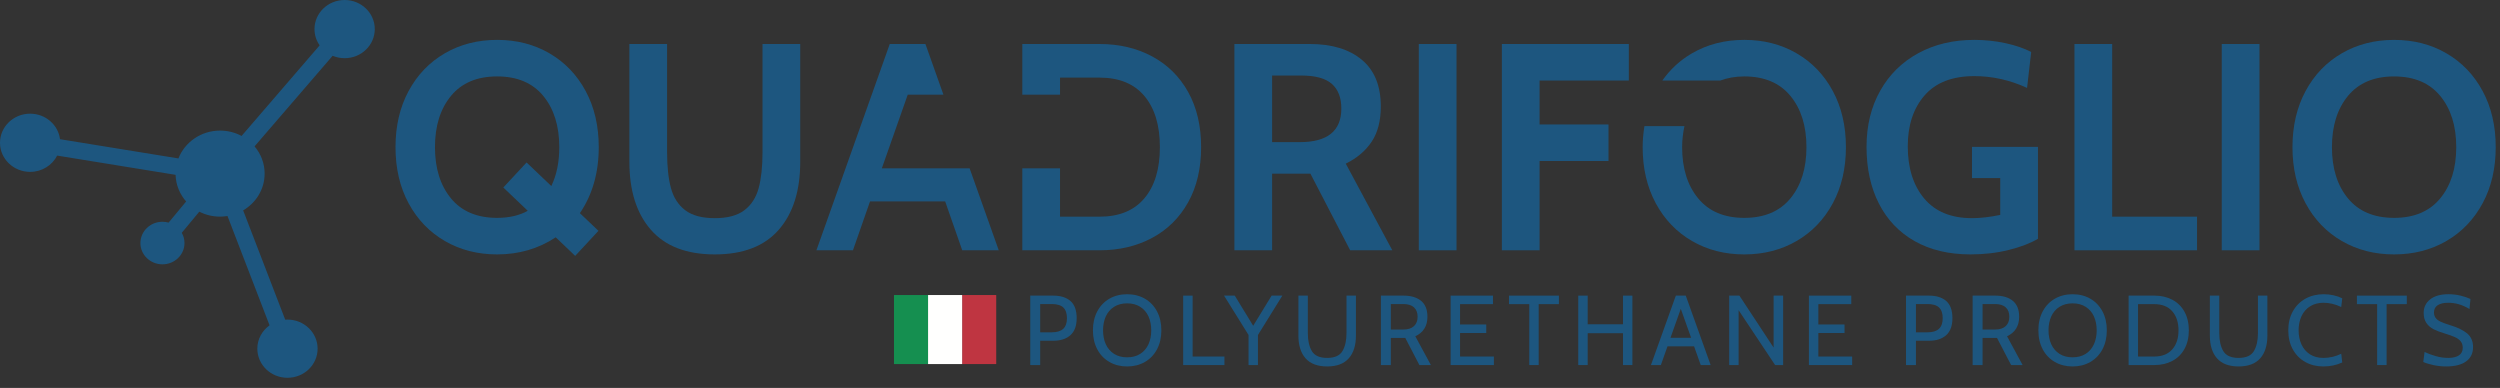<?xml version="1.0" encoding="UTF-8"?>
<svg width="232px" height="36px" viewBox="0 0 232 36" version="1.1" xmlns="http://www.w3.org/2000/svg" xmlns:xlink="http://www.w3.org/1999/xlink">
    <rect x="0" y="0" width="232" height="36" fill="#333333" stroke="none"/>
    <!-- Generator: Sketch 55.1 (78136) - https://sketchapp.com -->
    <title>new-logo</title>
    <desc>Created with Sketch.</desc>
    <g id="Page-1" stroke="none" stroke-width="1" fill="none" fill-rule="evenodd">
        <g id="new-logo" fill-rule="nonzero">
            <polygon id="Fill-11982" fill="#158F50" points="82.963 33.785 86.125 33.785 86.125 27.379 82.963 27.379"></polygon>
            <polygon id="Fill-11984" fill="#BF3541" points="89.287 33.785 92.449 33.785 92.449 27.379 89.287 27.379"></polygon>
            <polygon id="Fill-11985" fill="#FFFFFE" points="86.125 33.785 89.287 33.785 89.287 27.379 86.125 27.379"></polygon>
            <path d="M31.982,0 C30.438,0 29.185,1.209 29.185,2.7 C29.185,3.259 29.361,3.778 29.663,4.209 L22.419,12.615 C21.827,12.299 21.147,12.119 20.423,12.119 C18.654,12.119 17.149,13.194 16.558,14.702 L5.57,12.918 C5.4,11.583 4.224,10.549 2.796,10.549 C1.252,10.549 -3.55271368e-15,11.758 -3.55271368e-15,13.25 C-3.55271368e-15,14.741 1.252,15.95 2.796,15.95 C3.898,15.95 4.848,15.333 5.304,14.439 L16.294,16.224 C16.321,17.166 16.684,18.026 17.275,18.696 L15.646,20.659 C15.464,20.608 15.273,20.58 15.075,20.58 C13.945,20.58 13.03,21.464 13.03,22.555 C13.03,23.645 13.945,24.53 15.075,24.53 C16.205,24.53 17.121,23.645 17.121,22.555 C17.121,22.209 17.029,21.886 16.868,21.604 L18.496,19.643 C19.071,19.937 19.727,20.104 20.423,20.104 C20.658,20.104 20.886,20.081 21.11,20.045 L25.015,30.19 C24.329,30.682 23.88,31.468 23.88,32.358 C23.88,33.849 25.133,35.058 26.677,35.058 C28.222,35.058 29.474,33.849 29.474,32.358 C29.474,30.867 28.222,29.658 26.677,29.658 L26.469,29.668 L22.564,19.523 C23.758,18.823 24.558,17.56 24.558,16.112 C24.558,15.152 24.208,14.271 23.623,13.583 L30.868,5.176 C31.21,5.32 31.586,5.4 31.982,5.4 C33.527,5.4 34.779,4.191 34.779,2.7 C34.779,1.209 33.527,0 31.982,0" id="Fill-11986" fill="#1D567F"></path>
            <path d="M97.605,30.839 C98.078,30.839 98.429,30.732 98.664,30.517 C98.896,30.302 99.013,29.974 99.013,29.531 C99.013,29.084 98.901,28.752 98.677,28.537 C98.453,28.322 98.096,28.215 97.605,28.215 L96.529,28.215 L96.529,30.839 L97.605,30.839 Z M95.608,27.433 L97.734,27.433 C98.421,27.433 98.956,27.6 99.339,27.934 C99.723,28.269 99.915,28.798 99.915,29.523 C99.915,30.235 99.721,30.762 99.334,31.106 C98.949,31.45 98.415,31.622 97.734,31.622 L96.529,31.622 L96.529,33.877 L95.608,33.877 L95.608,27.433 Z" id="Fill-11987" fill="#1D567F"></path>
            <path d="M105.822,32.833 C106.16,32.614 106.413,32.316 106.583,31.939 C106.751,31.561 106.835,31.134 106.835,30.655 C106.835,30.177 106.751,29.748 106.583,29.37 C106.413,28.994 106.16,28.695 105.822,28.479 C105.485,28.261 105.078,28.151 104.599,28.151 C104.12,28.151 103.712,28.261 103.375,28.479 C103.037,28.695 102.785,28.994 102.615,29.37 C102.447,29.748 102.363,30.177 102.363,30.655 C102.363,31.134 102.447,31.561 102.615,31.939 C102.785,32.316 103.037,32.614 103.375,32.833 C103.712,33.051 104.12,33.16 104.599,33.16 C105.078,33.16 105.485,33.051 105.822,32.833 M102.957,33.593 C102.474,33.316 102.098,32.925 101.828,32.419 C101.559,31.913 101.424,31.325 101.424,30.655 C101.424,29.986 101.559,29.398 101.828,28.892 C102.098,28.387 102.474,27.994 102.957,27.718 C103.437,27.442 103.985,27.305 104.599,27.305 C105.212,27.305 105.76,27.442 106.241,27.718 C106.722,27.994 107.099,28.387 107.369,28.892 C107.639,29.398 107.774,29.986 107.774,30.655 C107.774,31.325 107.639,31.913 107.369,32.419 C107.099,32.925 106.722,33.316 106.241,33.593 C105.76,33.868 105.212,34.007 104.599,34.007 C103.985,34.007 103.437,33.868 102.957,33.593" id="Fill-11988" fill="#1D567F"></path>
            <polygon id="Fill-11989" fill="#1D567F" points="109.799 27.433 110.674 27.433 110.674 33.085 113.627 33.085 113.627 33.877 109.799 33.877"></polygon>
            <polygon id="Fill-11990" fill="#1D567F" points="119.002 27.433 116.737 31.087 116.737 33.877 115.865 33.877 115.865 31.087 113.591 27.433 114.585 27.433 116.296 30.232 118.008 27.433"></polygon>
            <path d="M121.159,33.256 C120.715,32.756 120.493,32.051 120.493,31.143 L120.493,27.433 L121.366,27.433 L121.366,30.903 C121.366,31.609 121.492,32.171 121.744,32.588 C121.995,33.006 122.468,33.214 123.161,33.214 C123.854,33.214 124.327,33.004 124.578,32.584 C124.83,32.163 124.956,31.603 124.956,30.903 L124.956,27.433 L125.831,27.433 L125.831,31.143 C125.831,32.051 125.607,32.756 125.163,33.256 C124.719,33.756 124.051,34.006 123.161,34.006 C122.271,34.006 121.604,33.756 121.159,33.256" id="Fill-11991" fill="#1D567F"></path>
            <path d="M130.228,30.581 C130.658,30.581 130.986,30.477 131.212,30.268 C131.44,30.061 131.553,29.768 131.553,29.395 C131.553,29.02 131.442,28.73 131.217,28.523 C130.993,28.317 130.664,28.215 130.228,28.215 L129.069,28.215 L129.069,30.581 L130.228,30.581 Z M128.148,27.433 L130.238,27.433 C130.937,27.433 131.483,27.595 131.875,27.916 C132.267,28.238 132.465,28.73 132.465,29.395 C132.465,30.253 132.089,30.858 131.341,31.207 L132.787,33.877 L131.719,33.877 L130.412,31.363 L130.367,31.363 L129.069,31.363 L129.069,33.877 L128.148,33.877 L128.148,27.433 Z" id="Fill-11992" fill="#1D567F"></path>
            <polygon id="Fill-11993" fill="#1D567F" points="134.618 27.433 138.548 27.433 138.548 28.224 135.493 28.224 135.493 30.112 137.923 30.112 137.923 30.904 135.493 30.904 135.493 33.085 138.631 33.085 138.631 33.877 134.618 33.877"></polygon>
            <polygon id="Fill-11994" fill="#1D567F" points="141.916 28.224 140.038 28.224 140.038 27.433 144.667 27.433 144.667 28.224 142.791 28.224 142.791 33.877 141.916 33.877"></polygon>
            <polygon id="Fill-11995" fill="#1D567F" points="146.462 27.433 147.337 27.433 147.337 30.093 150.613 30.093 150.613 27.433 151.487 27.433 151.487 33.877 150.613 33.877 150.613 30.922 147.337 30.922 147.337 33.877 146.462 33.877"></polygon>
            <path d="M156.935,31.345 L155.978,28.657 L155.021,31.345 L156.935,31.345 Z M157.21,32.137 L154.745,32.137 L154.128,33.877 L153.208,33.877 L155.518,27.433 L156.438,27.433 L158.748,33.877 L157.828,33.877 L157.21,32.137 Z" id="Fill-11996" fill="#1D567F"></path>
            <polygon id="Fill-11997" fill="#1D567F" points="160.469 27.433 161.416 27.433 164.592 32.257 164.592 27.433 165.475 27.433 165.475 33.877 164.73 33.877 161.343 28.787 161.343 33.877 160.469 33.877"></polygon>
            <polygon id="Fill-11998" fill="#1D567F" points="167.868 27.433 171.798 27.433 171.798 28.224 168.743 28.224 168.743 30.112 171.172 30.112 171.172 30.904 168.743 30.904 168.743 33.085 171.88 33.085 171.88 33.877 167.868 33.877"></polygon>
            <path d="M178.874,30.839 C179.347,30.839 179.699,30.732 179.933,30.517 C180.166,30.302 180.283,29.974 180.283,29.531 C180.283,29.084 180.171,28.752 179.946,28.537 C179.723,28.322 179.365,28.215 178.874,28.215 L177.798,28.215 L177.798,30.839 L178.874,30.839 Z M176.877,27.433 L179.003,27.433 C179.69,27.433 180.226,27.6 180.609,27.934 C180.993,28.269 181.185,28.798 181.185,29.523 C181.185,30.235 180.99,30.762 180.604,31.106 C180.218,31.45 179.685,31.622 179.003,31.622 L177.798,31.622 L177.798,33.877 L176.877,33.877 L176.877,27.433 Z" id="Fill-11999" fill="#1D567F"></path>
            <path d="M185.14,30.581 C185.571,30.581 185.898,30.477 186.124,30.268 C186.353,30.061 186.466,29.768 186.466,29.395 C186.466,29.02 186.354,28.73 186.129,28.523 C185.906,28.317 185.577,28.215 185.14,28.215 L183.982,28.215 L183.982,30.581 L185.14,30.581 Z M183.06,27.433 L185.15,27.433 C185.849,27.433 186.395,27.595 186.787,27.916 C187.18,28.238 187.377,28.73 187.377,29.395 C187.377,30.253 187.002,30.858 186.254,31.207 L187.699,33.877 L186.631,33.877 L185.325,31.363 L185.279,31.363 L183.982,31.363 L183.982,33.877 L183.06,33.877 L183.06,27.433 Z" id="Fill-12000" fill="#1D567F"></path>
            <path d="M193.56,32.833 C193.897,32.614 194.151,32.316 194.32,31.939 C194.489,31.561 194.573,31.134 194.573,30.655 C194.573,30.177 194.489,29.748 194.32,29.37 C194.151,28.994 193.897,28.695 193.56,28.479 C193.222,28.261 192.815,28.151 192.336,28.151 C191.858,28.151 191.45,28.261 191.112,28.479 C190.775,28.695 190.522,28.994 190.353,29.37 C190.185,29.748 190.101,30.177 190.101,30.655 C190.101,31.134 190.185,31.561 190.353,31.939 C190.522,32.316 190.775,32.614 191.112,32.833 C191.45,33.051 191.858,33.16 192.336,33.16 C192.815,33.16 193.222,33.051 193.56,32.833 M190.694,33.593 C190.211,33.316 189.836,32.925 189.566,32.419 C189.296,31.913 189.162,31.325 189.162,30.655 C189.162,29.986 189.296,29.398 189.566,28.892 C189.836,28.387 190.211,27.994 190.694,27.718 C191.175,27.442 191.722,27.305 192.336,27.305 C192.95,27.305 193.498,27.442 193.979,27.718 C194.46,27.994 194.836,28.387 195.106,28.892 C195.376,29.398 195.512,29.986 195.512,30.655 C195.512,31.325 195.376,31.913 195.106,32.419 C194.836,32.925 194.46,33.316 193.979,33.593 C193.498,33.868 192.95,34.007 192.336,34.007 C191.722,34.007 191.175,33.868 190.694,33.593" id="Fill-12001" fill="#1D567F"></path>
            <path d="M199.92,33.085 C200.639,33.085 201.191,32.866 201.582,32.427 C201.971,31.988 202.165,31.398 202.165,30.655 C202.165,29.912 201.971,29.321 201.582,28.883 C201.191,28.444 200.639,28.224 199.92,28.224 L198.411,28.224 L198.411,33.085 L199.92,33.085 Z M197.536,27.433 L199.92,27.433 C200.546,27.433 201.102,27.56 201.587,27.814 C202.07,28.069 202.448,28.44 202.719,28.929 C202.988,29.416 203.123,29.992 203.123,30.655 C203.123,31.317 202.988,31.893 202.719,32.381 C202.448,32.869 202.07,33.24 201.587,33.495 C201.102,33.75 200.546,33.877 199.92,33.877 L197.536,33.877 L197.536,27.433 Z" id="Fill-12002" fill="#1D567F"></path>
            <path d="M205.741,33.256 C205.297,32.756 205.075,32.051 205.075,31.143 L205.075,27.433 L205.948,27.433 L205.948,30.903 C205.948,31.609 206.074,32.171 206.326,32.588 C206.577,33.006 207.05,33.214 207.743,33.214 C208.436,33.214 208.909,33.004 209.16,32.584 C209.412,32.163 209.538,31.603 209.538,30.903 L209.538,27.433 L210.413,27.433 L210.413,31.143 C210.413,32.051 210.189,32.756 209.745,33.256 C209.301,33.756 208.633,34.006 207.743,34.006 C206.853,34.006 206.185,33.756 205.741,33.256" id="Fill-12003" fill="#1D567F"></path>
            <path d="M213.926,33.592 C213.435,33.316 213.05,32.924 212.771,32.418 C212.492,31.912 212.353,31.324 212.353,30.655 C212.353,29.987 212.493,29.399 212.776,28.892 C213.059,28.386 213.447,27.994 213.945,27.718 C214.442,27.442 215.006,27.304 215.638,27.304 C215.951,27.304 216.258,27.338 216.558,27.405 C216.859,27.473 217.126,27.565 217.359,27.682 L217.267,28.491 C216.715,28.227 216.168,28.096 215.628,28.096 C215.139,28.096 214.718,28.208 214.368,28.431 C214.019,28.655 213.754,28.961 213.576,29.348 C213.399,29.735 213.31,30.17 213.31,30.655 C213.31,31.14 213.399,31.575 213.576,31.962 C213.754,32.349 214.015,32.655 214.359,32.878 C214.702,33.103 215.119,33.214 215.61,33.214 C216.188,33.214 216.739,33.085 217.267,32.827 L217.359,33.638 C216.824,33.883 216.239,34.006 215.602,34.006 C214.975,34.006 214.417,33.868 213.926,33.592" id="Fill-12004" fill="#1D567F"></path>
            <polygon id="Fill-12005" fill="#1D567F" points="220.6 28.224 218.722 28.224 218.722 27.433 223.351 27.433 223.351 28.224 221.475 28.224 221.475 33.877 220.6 33.877"></polygon>
            <path d="M225.828,33.882 C225.435,33.799 225.12,33.702 224.88,33.592 L224.999,32.662 C225.306,32.809 225.653,32.939 226.04,33.049 C226.426,33.159 226.809,33.214 227.189,33.214 C227.619,33.214 227.953,33.136 228.187,32.98 C228.424,32.823 228.542,32.588 228.542,32.276 C228.542,32.042 228.482,31.847 228.363,31.691 C228.244,31.534 228.068,31.402 227.838,31.295 C227.609,31.188 227.287,31.072 226.877,30.949 C226.46,30.826 226.112,30.694 225.837,30.554 C225.56,30.412 225.339,30.219 225.17,29.974 C225.002,29.729 224.916,29.418 224.916,29.043 C224.916,28.522 225.117,28.102 225.519,27.782 C225.922,27.463 226.487,27.304 227.218,27.304 C227.61,27.304 227.983,27.347 228.335,27.433 C228.688,27.519 228.997,27.623 229.26,27.745 L229.169,28.676 C228.825,28.473 228.493,28.325 228.175,28.234 C227.855,28.142 227.523,28.096 227.18,28.096 C226.781,28.096 226.464,28.169 226.228,28.317 C225.992,28.464 225.874,28.691 225.874,28.998 C225.874,29.206 225.928,29.378 226.035,29.513 C226.141,29.649 226.297,29.764 226.5,29.859 C226.702,29.953 226.984,30.057 227.346,30.167 C228.069,30.388 228.61,30.651 228.967,30.954 C229.322,31.258 229.5,31.677 229.5,32.211 C229.5,32.776 229.288,33.216 228.865,33.531 C228.441,33.848 227.816,34.006 226.987,34.006 C226.607,34.006 226.22,33.965 225.828,33.882" id="Fill-12006" fill="#1D567F"></path>
            <path d="M48.976,19.562 L46.707,17.401 L48.867,15.077 L51.163,17.265 C51.656,16.244 51.902,15.041 51.902,13.655 C51.902,11.687 51.404,10.1 50.412,8.896 C49.418,7.693 47.993,7.092 46.133,7.092 C44.275,7.092 42.848,7.693 41.855,8.896 C40.862,10.1 40.365,11.687 40.365,13.655 C40.365,15.624 40.862,17.21 41.855,18.414 C42.848,19.617 44.275,20.218 46.133,20.218 C47.245,20.218 48.193,19.999 48.976,19.562 M53.814,19.781 L55.536,21.421 L53.377,23.746 L51.573,22.023 C49.969,23.081 48.156,23.609 46.133,23.609 C44.329,23.609 42.711,23.195 41.282,22.365 C39.851,21.536 38.73,20.369 37.919,18.865 C37.108,17.361 36.703,15.624 36.703,13.655 C36.703,11.687 37.108,9.95 37.919,8.446 C38.73,6.941 39.851,5.775 41.282,4.945 C42.711,4.116 44.329,3.701 46.133,3.701 C47.938,3.701 49.554,4.116 50.985,4.945 C52.415,5.775 53.537,6.941 54.348,8.446 C55.159,9.95 55.564,11.687 55.564,13.655 C55.564,16.025 54.98,18.067 53.814,19.781" id="Fill-12007" fill="#1D567F"></path>
            <path d="M60.403,21.326 C59.072,19.804 58.407,17.703 58.407,15.023 L58.407,4.084 L61.906,4.084 L61.906,14.12 C61.906,15.451 62.024,16.558 62.261,17.443 C62.498,18.327 62.94,19.015 63.587,19.507 C64.234,19.999 65.15,20.246 66.335,20.246 C67.518,20.246 68.435,19.999 69.082,19.507 C69.727,19.015 70.17,18.327 70.408,17.443 C70.644,16.558 70.762,15.451 70.762,14.12 L70.762,4.084 L74.261,4.084 L74.261,15.023 C74.261,17.703 73.596,19.804 72.265,21.326 C70.935,22.848 68.959,23.609 66.335,23.609 C63.71,23.609 61.732,22.848 60.403,21.326" id="Fill-12008" fill="#1D567F"></path>
            <polygon id="Fill-12009" fill="#1D567F" points="86.617 15.624 84.238 15.624 81.833 15.624 84.238 8.787 87.551 8.787 85.879 4.083 82.57 4.083 75.764 23.227 79.154 23.227 80.739 18.688 87.71 18.688 89.295 23.227 92.684 23.227 89.982 15.624"></polygon>
            <path d="M120.622,13.19 C123.191,13.19 124.476,12.151 124.476,10.073 C124.476,9.07 124.185,8.308 123.601,7.789 C123.018,7.27 122.07,7.009 120.759,7.009 L118.052,7.009 L118.052,13.19 L120.622,13.19 Z M114.553,4.083 L121.552,4.083 C123.592,4.083 125.201,4.571 126.376,5.546 C127.552,6.522 128.139,7.966 128.139,9.881 C128.139,11.212 127.856,12.301 127.292,13.148 C126.726,13.997 125.925,14.676 124.887,15.186 L129.205,23.226 L125.296,23.226 L121.606,16.116 L121.469,16.116 L118.052,16.116 L118.052,23.226 L114.553,23.226 L114.553,4.083 Z" id="Fill-12010" fill="#1D567F"></path>
            <polygon id="Fill-12011" fill="#1D567F" points="131.665 23.227 135.164 23.227 135.164 4.084 131.665 4.084"></polygon>
            <polygon id="Fill-12012" fill="#1D567F" points="139.373 4.083 151.155 4.083 151.155 7.474 142.872 7.474 142.872 11.55 149.269 11.55 149.269 14.941 142.872 14.941 142.872 23.227 139.373 23.227"></polygon>
            <path d="M177.683,22.379 C176.235,21.558 175.128,20.396 174.362,18.891 C173.596,17.388 173.214,15.633 173.214,13.628 C173.214,11.658 173.638,9.922 174.485,8.418 C175.332,6.914 176.512,5.752 178.026,4.931 C179.537,4.111 181.269,3.701 183.218,3.701 C184.204,3.701 185.16,3.801 186.089,4.002 C187.019,4.202 187.82,4.476 188.495,4.822 L188.112,8.158 C186.527,7.429 184.895,7.064 183.218,7.064 C181.178,7.064 179.637,7.661 178.599,8.856 C177.56,10.049 177.041,11.622 177.041,13.573 C177.041,15.597 177.551,17.214 178.572,18.426 C179.592,19.639 181.068,20.245 183,20.245 C183.784,20.245 184.658,20.145 185.623,19.944 L185.623,16.526 L183,16.526 L183,13.628 L189.123,13.628 L189.123,22.159 C188.412,22.579 187.506,22.925 186.404,23.198 C185.301,23.472 184.121,23.608 182.864,23.608 C180.859,23.608 179.132,23.198 177.683,22.379" id="Fill-12013" fill="#1D567F"></path>
            <polygon id="Fill-12014" fill="#1D567F" points="192.512 4.083 196.011 4.083 196.011 20.108 203.884 20.108 203.884 23.227 192.512 23.227"></polygon>
            <polygon id="Fill-12015" fill="#1D567F" points="206.179 23.227 209.679 23.227 209.679 4.084 206.179 4.084"></polygon>
            <path d="M226.45,18.414 C227.443,17.21 227.94,15.625 227.94,13.656 C227.94,11.687 227.443,10.101 226.45,8.897 C225.457,7.694 224.031,7.093 222.172,7.093 C220.314,7.093 218.888,7.694 217.894,8.897 C216.901,10.101 216.404,11.687 216.404,13.656 C216.404,15.625 216.901,17.21 217.894,18.414 C218.888,19.617 220.314,20.218 222.172,20.218 C224.031,20.218 225.457,19.617 226.45,18.414 M217.32,22.365 C215.889,21.536 214.768,20.369 213.959,18.865 C213.147,17.361 212.741,15.625 212.741,13.656 C212.741,11.687 213.147,9.951 213.959,8.446 C214.768,6.942 215.889,5.775 217.32,4.946 C218.751,4.117 220.368,3.702 222.172,3.702 C223.976,3.702 225.594,4.117 227.024,4.946 C228.455,5.775 229.575,6.942 230.387,8.446 C231.197,9.951 231.603,11.687 231.603,13.656 C231.603,15.625 231.197,17.361 230.387,18.865 C229.575,20.369 228.455,21.536 227.024,22.365 C225.594,23.195 223.976,23.609 222.172,23.609 C220.368,23.609 218.751,23.195 217.32,22.365" id="Fill-12016" fill="#1D567F"></path>
            <path d="M110.262,8.541 C109.46,7.101 108.344,5.998 106.913,5.232 C105.482,4.466 103.857,4.083 102.033,4.083 L94.871,4.083 L94.871,8.787 L98.371,8.787 L98.371,7.202 L102.033,7.202 C103.857,7.202 105.245,7.771 106.202,8.911 C107.159,10.05 107.637,11.632 107.637,13.655 C107.637,15.678 107.159,17.261 106.202,18.399 C105.245,19.54 103.857,20.108 102.033,20.108 L98.371,20.108 L98.371,15.624 L94.871,15.624 L94.871,23.227 L102.033,23.227 C103.857,23.227 105.482,22.845 106.913,22.078 C108.344,21.312 109.46,20.209 110.262,18.768 C111.064,17.329 111.464,15.624 111.464,13.655 C111.464,11.687 111.064,9.982 110.262,8.541" id="Fill-12017" fill="#1D567F"></path>
            <path d="M170.084,8.446 C169.274,6.942 168.153,5.775 166.722,4.946 C165.292,4.116 163.674,3.701 161.869,3.701 C160.065,3.701 158.448,4.116 157.018,4.946 C155.913,5.586 154.999,6.432 154.264,7.475 L159.639,7.475 C160.3,7.232 161.035,7.092 161.869,7.092 C163.73,7.092 165.155,7.694 166.148,8.897 C167.142,10.1 167.638,11.687 167.638,13.655 C167.638,15.625 167.142,17.21 166.148,18.414 C165.155,19.617 163.73,20.218 161.869,20.218 C160.012,20.218 158.585,19.617 157.593,18.414 C156.6,17.21 156.102,15.625 156.102,13.655 C156.102,12.95 156.189,12.311 156.315,11.704 L152.603,11.704 C152.506,12.33 152.439,12.974 152.439,13.655 C152.439,15.625 152.845,17.361 153.656,18.865 C154.466,20.369 155.588,21.536 157.018,22.365 C158.448,23.195 160.065,23.609 161.869,23.609 C163.674,23.609 165.292,23.195 166.722,22.365 C168.153,21.536 169.274,20.369 170.084,18.865 C170.895,17.361 171.302,15.625 171.302,13.655 C171.302,11.687 170.895,9.95 170.084,8.446" id="Fill-12018" fill="#1D567F"></path>
        </g>
    </g>
</svg>